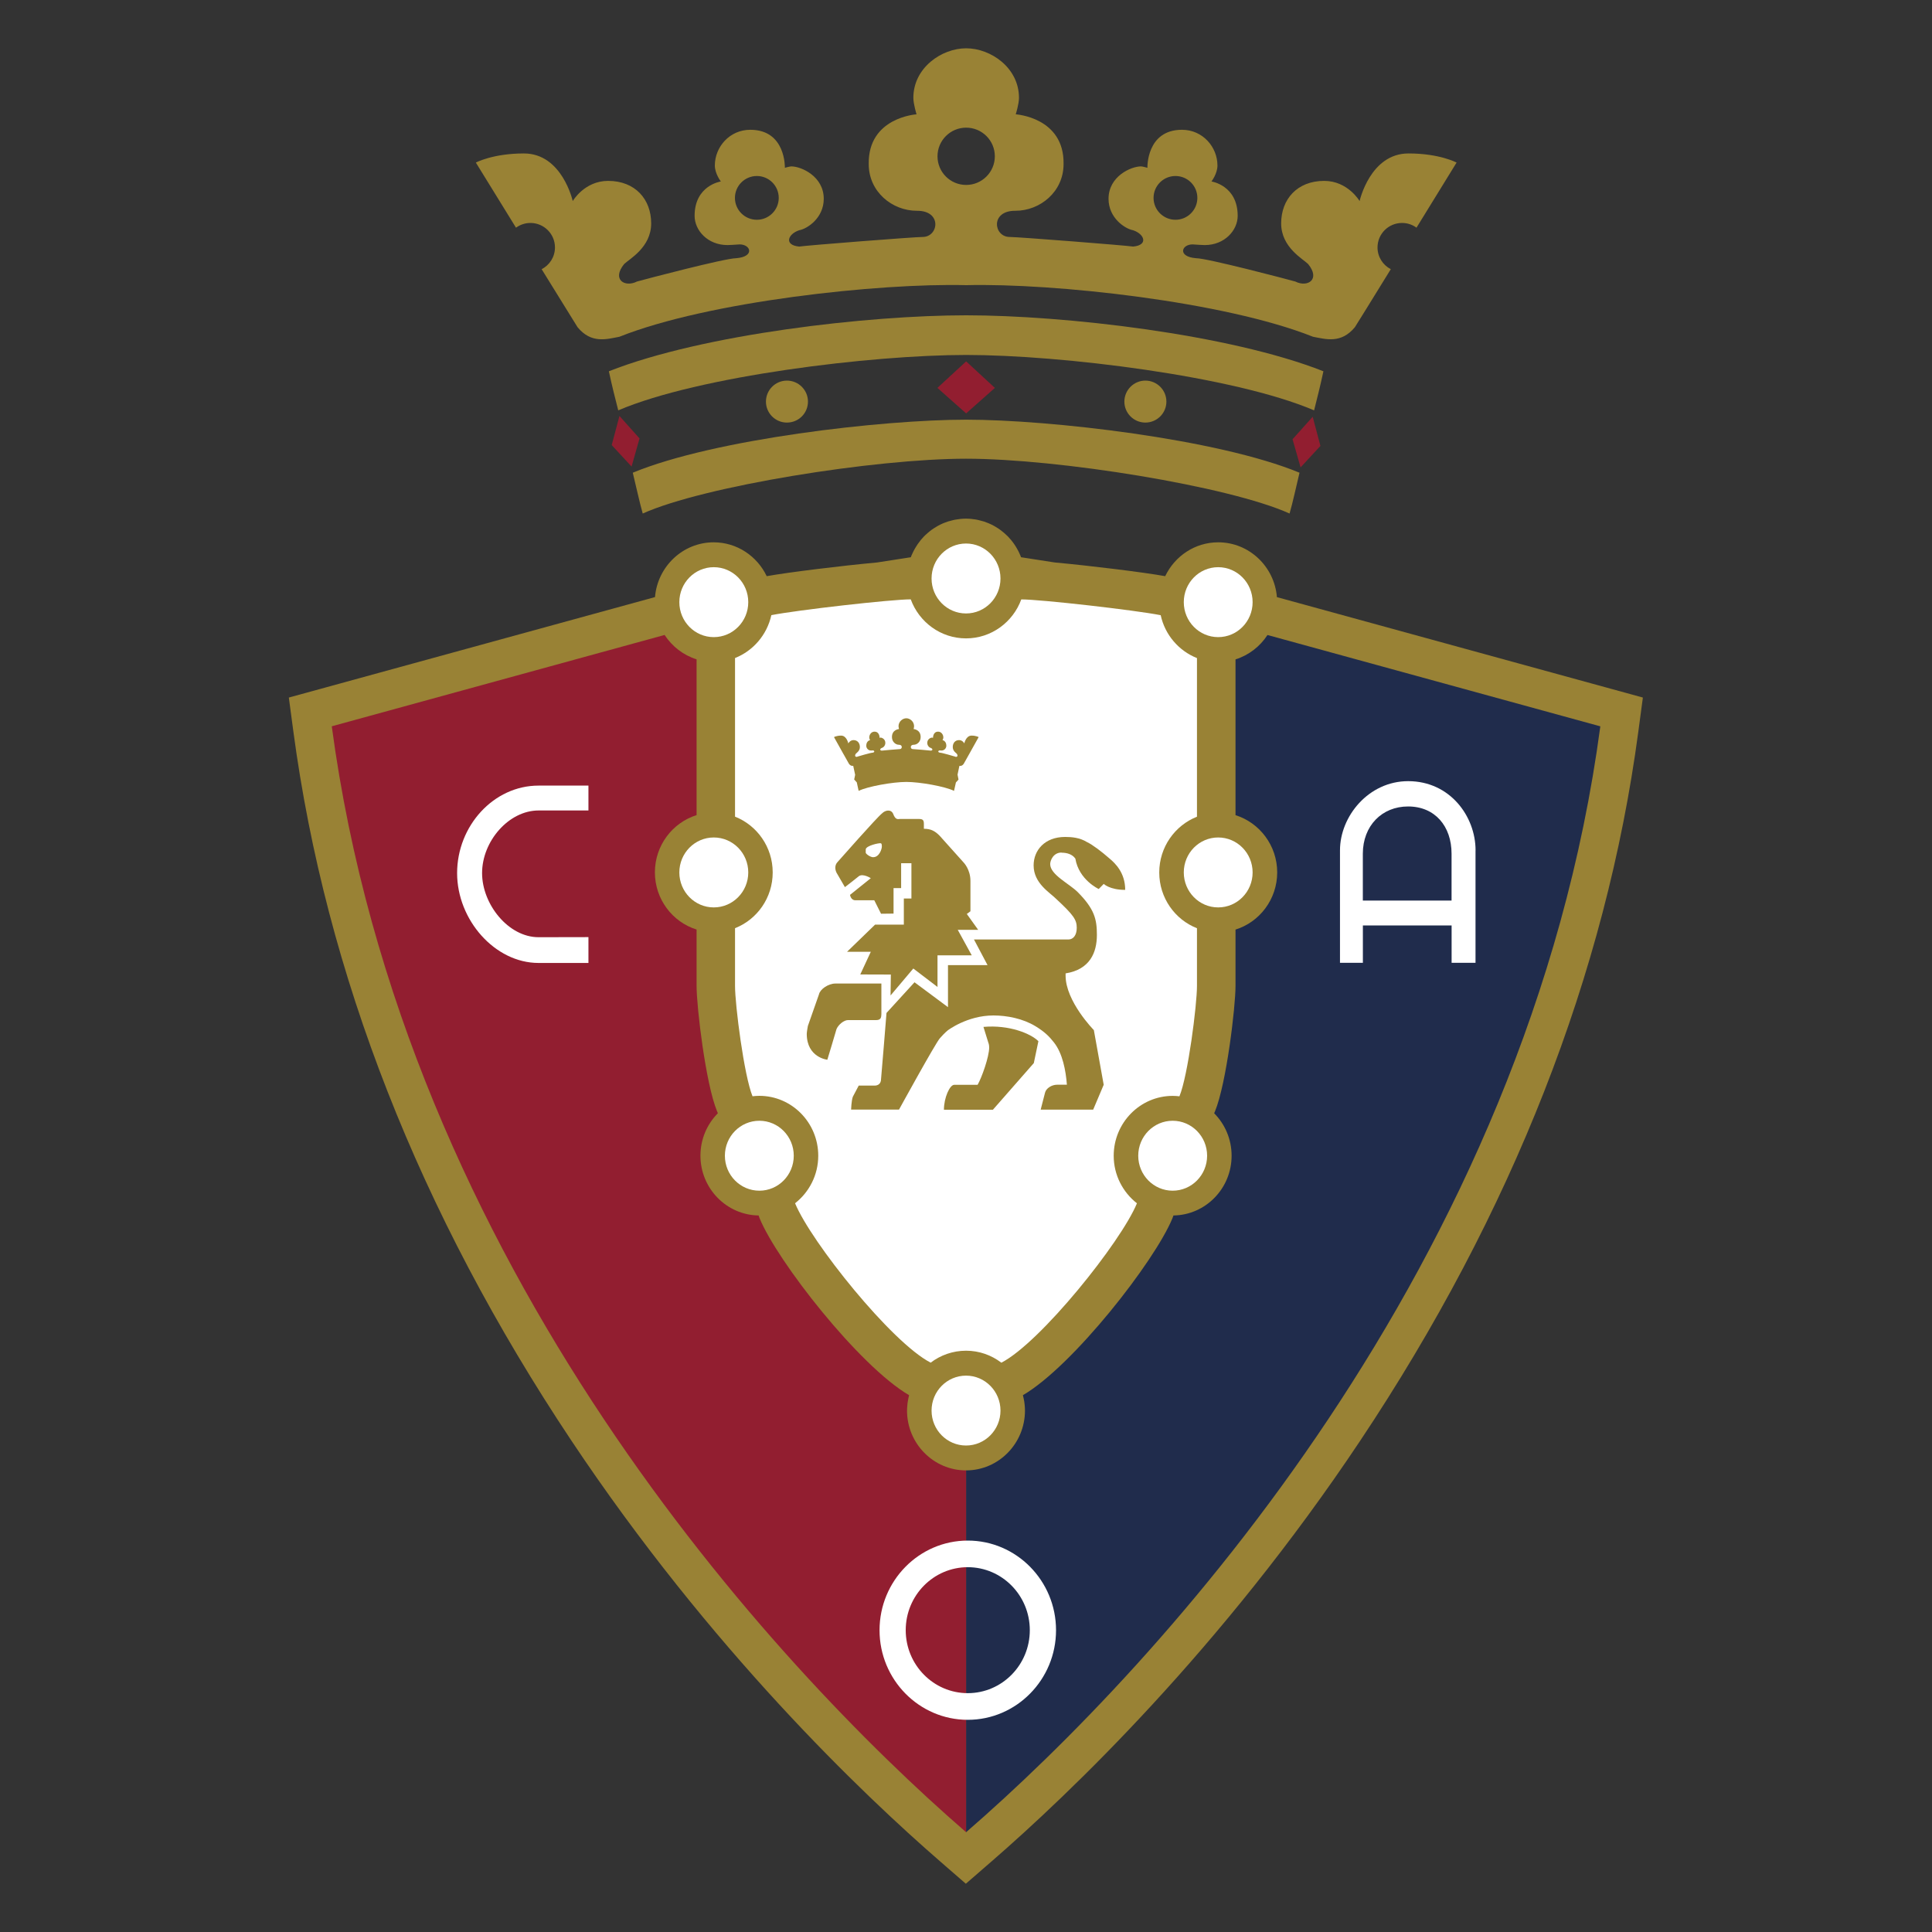 <?xml version="1.0" encoding="UTF-8"?>
<svg id="Estrellas" xmlns="http://www.w3.org/2000/svg" viewBox="0 0 40 40">
  <rect x="0" y="0" width="40" height="40" fill="#333333" stroke="none"/>
  <defs>
    <style>
      .cls-1 {
        fill: none;
      }

      .cls-2 {
        fill: #fff;
      }

      .cls-3 {
        fill: #998235;
      }

      .cls-4 {
        fill: #921e30;
      }

      .cls-5 {
        fill: #202c4c;
      }
    </style>
  </defs>
  <g>
    <polygon class="cls-4" points="12.825 8.612 13.241 9.077 13.076 9.66 12.665 9.215 12.825 8.612"/>
    <path class="cls-3" d="M23.883,4.097c0-.25,.203-.453,.454-.453,.25,0,.453,.202,.453,.453,0,.25-.203,.453-.453,.453-.25,0-.454-.203-.454-.453m-3.88-.268c-.328,0-.593-.265-.593-.593s.266-.593,.593-.593c.328,0,.594,.265,.594,.593s-.267,.593-.594,.593m-4.333,.721c-.251,0-.454-.203-.454-.453,0-.25,.203-.453,.454-.453,.25,0,.453,.202,.453,.453,0,.25-.203,.453-.453,.453m13.491-1.373c-.794,0-1.012,.986-1.012,.986,0,0-.242-.418-.733-.418-.561,0-.891,.382-.891,.88s.457,.739,.558,.841c.264,.324-.016,.49-.264,.363-.169-.048-1.825-.483-2.055-.483-.388-.03-.306-.286-.073-.286,.106,.006,.192,.014,.252,.014,.414,0,.682-.308,.682-.605,0-.632-.543-.712-.543-.712,0,0,.124-.161,.124-.33,0-.383-.305-.74-.734-.74-.74,0-.716,.787-.716,.787,0,0-.101-.029-.133-.029-.206,0-.672,.205-.672,.671,0,.397,.34,.621,.509,.651,.236,.079,.32,.308,0,.338-.145-.024-2.381-.199-2.556-.199-.333,0-.408-.547,.119-.542,.512,0,.997-.394,.997-.967,.017-.969-.99-1.03-.99-1.03,0,0,.067-.214,.067-.341,0-.625-.586-1.026-1.094-1.026-.507,0-1.093,.402-1.093,1.026,0,.127,.066,.341,.066,.341,0,0-1.006,.061-.99,1.03,0,.573,.485,.967,.997,.967,.527-.005,.452,.542,.119,.542-.175,0-2.412,.175-2.556,.199-.32-.031-.235-.26,0-.338,.169-.03,.509-.254,.509-.651,0-.466-.466-.671-.672-.671-.032,0-.133,.029-.133,.029,0,0,.024-.787-.716-.787-.429,0-.734,.356-.734,.74,0,.169,.124,.33,.124,.33,0,0-.543,.08-.543,.712,0,.298,.268,.605,.682,.605,.06,0,.145-.008,.251-.014,.233,0,.316,.256-.073,.286-.229,0-1.885,.435-2.054,.483-.248,.127-.528-.039-.264-.363,.102-.101,.559-.342,.559-.841s-.331-.88-.892-.88c-.491,0-.732,.418-.732,.418,0,0-.218-.986-1.011-.986-.644,0-.995,.189-.995,.189,0,0,.387,.629,.831,1.348,.084-.061,.187-.098,.299-.098,.28,0,.508,.227,.508,.507,0,.196-.112,.367-.276,.45,.381,.616,.703,1.138,.744,1.202,.285,.344,.597,.249,.867,.197,1.831-.73,5.366-1.114,7.179-1.068,1.813-.045,5.348,.338,7.18,1.068,.27,.051,.581,.147,.867-.197,.042-.064,.364-.586,.744-1.202-.163-.084-.275-.254-.275-.45,0-.28,.227-.507,.508-.507,.112,0,.215,.036,.299,.098,.442-.719,.83-1.348,.83-1.348,0,0-.35-.189-.994-.189"/>
    <path class="cls-3" d="M16.728,8.315c0,.24-.194,.434-.436,.434-.24,0-.434-.195-.434-.434,0-.24,.195-.435,.434-.435,.241,0,.436,.195,.436,.435"/>
    <path class="cls-3" d="M20.003,6.528c2.018,0,5.444,.388,7.397,1.159-.073,.338-.123,.528-.193,.809-1.669-.712-5.246-1.147-7.204-1.147-1.958,0-5.536,.435-7.203,1.147-.071-.281-.121-.47-.194-.809,1.953-.771,5.379-1.159,7.397-1.159"/>
    <path class="cls-3" d="M20.003,8.689c1.729,0,5.21,.398,6.902,1.098-.055,.228-.145,.64-.206,.845-1.257-.568-4.798-1.135-6.696-1.135-1.897,0-5.439,.568-6.696,1.135-.06-.206-.15-.618-.206-.845,1.692-.7,5.173-1.098,6.902-1.098"/>
    <path class="cls-3" d="M23.279,8.315c0,.24,.195,.434,.435,.434s.435-.195,.435-.434c0-.24-.195-.435-.435-.435s-.435,.195-.435,.435"/>
    <polygon class="cls-4" points="20.003 7.482 20.598 8.031 20.003 8.559 19.408 8.031 20.003 7.482"/>
    <polygon class="cls-4" points="27.178 8.629 26.761 9.094 26.927 9.677 27.338 9.232 27.178 8.629"/>
    <path class="cls-3" d="M26.437,12.362c-.052-.634-.577-1.134-1.215-1.134-.483,0-.899,.286-1.098,.701-.443-.08-1.531-.214-2.289-.284l-.696-.108c-.004-.01-.006-.02-.011-.031-.008-.018-.016-.036-.024-.054-.007-.015-.014-.03-.021-.044-.009-.018-.018-.035-.029-.052-.008-.014-.016-.029-.025-.043-.01-.016-.02-.032-.031-.047-.01-.015-.021-.029-.031-.043-.011-.014-.021-.029-.033-.042-.021-.025-.043-.05-.066-.074-.011-.011-.023-.021-.033-.031-.015-.014-.03-.029-.047-.043-.012-.01-.024-.02-.037-.03-.015-.013-.032-.026-.049-.038-.012-.009-.025-.018-.038-.026-.019-.012-.039-.024-.058-.036-.012-.007-.023-.014-.035-.02-.031-.017-.063-.032-.096-.046-.006-.003-.014-.005-.019-.008-.028-.011-.056-.022-.083-.031-.013-.004-.024-.007-.037-.01-.023-.007-.047-.014-.071-.019-.014-.003-.027-.006-.04-.009-.025-.005-.05-.009-.076-.011-.012-.002-.024-.004-.035-.005-.039-.004-.076-.006-.115-.006-.039,0-.077,.002-.115,.006-.012,.001-.024,.003-.036,.005-.026,.003-.051,.007-.076,.011-.013,.003-.027,.005-.04,.009-.025,.005-.048,.012-.072,.019-.013,.003-.024,.006-.037,.01-.028,.009-.055,.02-.083,.031-.006,.003-.013,.005-.02,.008-.032,.014-.064,.029-.094,.046-.012,.006-.023,.013-.035,.02-.02,.011-.039,.023-.058,.036-.012,.009-.026,.017-.039,.026-.016,.012-.033,.025-.049,.038-.013,.01-.025,.02-.036,.03-.017,.015-.032,.029-.048,.043-.011,.011-.021,.02-.032,.031-.023,.024-.045,.049-.066,.074-.011,.013-.021,.028-.031,.042-.012,.014-.022,.029-.033,.044-.011,.015-.021,.031-.03,.047-.01,.015-.018,.029-.027,.044-.009,.016-.018,.033-.027,.05-.008,.015-.015,.031-.022,.046-.008,.018-.017,.035-.024,.052-.004,.01-.007,.021-.011,.031l-.696,.108c-.757,.07-1.844,.204-2.288,.284-.198-.414-.615-.701-1.098-.701-.637,0-1.162,.5-1.215,1.134l-7.581,2.08,.094,.704c.671,5.02,2.609,9.961,5.761,14.688,2.874,4.31,6.023,7.311,7.644,8.717l.517,.449h.001l.518-.449c1.621-1.406,4.769-4.407,7.643-8.717,3.152-4.726,5.091-9.668,5.762-14.688l.094-.704-7.58-2.08Z"/>
    <path class="cls-5" d="M20.001,37.935c3.986-3.457,11.639-11.725,13.132-22.897-1.31-.36-6.891-1.891-6.891-1.891-.155,.238-.388,.419-.662,.505v3.225c.498,.156,.863,.628,.863,1.185,0,.557-.365,1.029-.863,1.184v1.166c0,.439-.188,2.019-.424,2.595-.001,.002-.008,.018-.018,.042,.223,.225,.361,.536,.361,.879,0,.677-.538,1.228-1.204,1.237l-.021,.058c-.367,.893-2.063,3.061-3.096,3.663,.011,.043,.02,.086,.028,.131,.002,.013,.003,.025,.005,.039,.002,.016,.004,.031,.005,.046,.002,.034,.005,.067,.005,.102,0,.683-.547,1.239-1.22,1.239v7.492Z"/>
    <path class="cls-4" d="M20.001,30.443c-.673,0-1.222-.556-1.222-1.239,0-.034,.003-.068,.006-.101,.001-.016,.003-.031,.004-.047,.002-.014,.004-.025,.006-.039,.007-.045,.016-.088,.027-.131-1.032-.602-2.728-2.77-3.095-3.663l-.021-.058c-.665-.009-1.204-.561-1.204-1.238,0-.344,.138-.654,.361-.879-.01-.024-.016-.039-.018-.042-.236-.576-.423-2.156-.423-2.595v-1.166c-.499-.155-.863-.627-.863-1.184,0-.557,.364-1.029,.863-1.185v-3.225c-.274-.086-.507-.267-.662-.505,0,0-5.581,1.531-6.891,1.891,1.493,11.172,9.146,19.441,13.133,22.897v-7.492Z"/>
    <path class="cls-2" d="M19.269,28.212c.204-.155,.458-.247,.732-.247,.272,0,.524,.091,.728,.246l.003,.002c.809-.416,2.478-2.499,2.807-3.3-.291-.228-.481-.584-.481-.984,0-.684,.548-1.24,1.221-1.24,.048,0,.095,.004,.14,.009,.178-.432,.363-1.89,.363-2.285v-1.195c-.457-.179-.781-.629-.781-1.154,0-.526,.325-.975,.781-1.155v-3.284c-.377-.15-.663-.482-.751-.888-.535-.106-2.481-.327-2.887-.327-.001,.001-.003,.003-.003,.005l.004-.006c-.172,.472-.621,.808-1.144,.808-.524,0-.972-.336-1.145-.808l.003,.005c-0-.002-.002-.004-.003-.005-.405,0-2.351,.221-2.886,.327-.09,.407-.375,.738-.752,.888v3.284c.456,.18,.78,.629,.78,1.155,0,.526-.324,.975-.78,1.154v1.195c0,.396,.186,1.853,.362,2.285,.046-.005,.093-.009,.141-.009,.673,0,1.22,.556,1.22,1.24,0,.4-.189,.756-.48,.984,.33,.801,1.997,2.884,2.807,3.3"/>
    <path class="cls-2" d="M15.492,12.467c0,.4-.32,.724-.714,.724-.394,0-.713-.324-.713-.724,0-.4,.319-.724,.713-.724,.394,0,.714,.324,.714,.724"/>
    <path class="cls-2" d="M15.492,18.063c0,.4-.32,.724-.714,.724-.394,0-.713-.324-.713-.724,0-.4,.319-.724,.713-.724,.394,0,.714,.324,.714,.724"/>
    <path class="cls-2" d="M16.434,23.928c0,.4-.319,.724-.712,.724-.395,0-.714-.324-.714-.724,0-.4,.319-.724,.714-.724,.393,0,.712,.324,.712,.724"/>
    <path class="cls-2" d="M24.509,12.467c0,.4,.319,.724,.712,.724,.394,0,.713-.324,.713-.724,0-.4-.319-.724-.713-.724-.394,0-.712,.324-.712,.724"/>
    <path class="cls-2" d="M19.287,11.977c0,.4,.319,.724,.714,.724,.393,0,.713-.324,.713-.724,0-.4-.32-.724-.713-.724-.395,0-.714,.324-.714,.724"/>
    <path class="cls-2" d="M19.287,29.205c0,.4,.319,.723,.714,.723,.393,0,.713-.324,.713-.723,0-.4-.32-.724-.713-.724-.395,0-.714,.324-.714,.724"/>
    <path class="cls-2" d="M24.509,18.063c0,.4,.319,.724,.712,.724,.394,0,.713-.324,.713-.724,0-.4-.319-.724-.713-.724-.394,0-.712,.324-.712,.724"/>
    <path class="cls-2" d="M23.566,23.928c0,.4,.319,.724,.713,.724,.393,0,.713-.324,.713-.724,0-.4-.32-.724-.713-.724-.394,0-.713,.324-.713,.724"/>
    <path class="cls-2" d="M12.183,19.403v.534h-1.033c-.906,0-1.686-.893-1.686-1.86,0-.975,.753-1.812,1.686-1.812h1.033v.515h-1.033c-.616,0-1.169,.635-1.169,1.297,0,.645,.544,1.327,1.169,1.327,.507,0,1.033-.002,1.033-.002"/>
    <path class="cls-2" d="M29.153,16.697c-.544,0-.937,.402-.937,.979v.969h1.837v-.969c0-.571-.344-.979-.9-.979m1.396,.909v2.328h-.495v-.774h-1.837v.774h-.474v-2.328c0-.709,.595-1.433,1.411-1.433,.868,0,1.396,.73,1.396,1.433"/>
    <path class="cls-2" d="M20.037,32.447c-.709,0-1.285,.584-1.285,1.304,0,.719,.576,1.304,1.285,1.304,.709,0,1.284-.585,1.284-1.304,0-.72-.576-1.304-1.284-1.304m0-.551c1.007,0,1.827,.832,1.827,1.856,0,1.022-.82,1.855-1.827,1.855-1.008,0-1.827-.832-1.827-1.855,0-1.023,.819-1.856,1.827-1.856"/>
    <path class="cls-3" d="M20.017,18.922l.075-.055v-.628c0-.24-.142-.383-.142-.383,0,0-.399-.446-.494-.551-.101-.103-.186-.146-.328-.146v-.098c0-.077-.017-.105-.102-.105h-.393c-.058,.008-.098,.008-.142-.108-.044-.098-.162-.076-.229-.008-.113,.089-.896,.98-.921,1.007-.063,.064-.062,.168,0,.258,.011,.018,.152,.262,.152,.262,0,0,.274-.211,.292-.229,.087-.057,.244,.044,.244,.044l-.43,.345s.015,.112,.11,.112h.392l.14,.279,.259-.003v-.528h.157v-.515h.213v.731h-.157v.54h-.595l-.581,.563h.492l-.218,.469,.633,.002-.006,.433,.471-.558,.501,.382v-.655h.709l-.29-.528h.423l-.235-.328Zm-1.937-1.174c-.064,0-.156-.071-.156-.094v-.07c.009-.075,.274-.135,.314-.125,.006,.005,.02,.005,.02,.066,0,.053-.053,.222-.178,.222"/>
    <path class="cls-3" d="M17.468,15.62s.104,.186,.11,.196c.028,.038,.058,.043,.087,.04,.007,.036,.023,.108,.04,.186l-.02,.097,.054,.059c.015,.068,.027,.123,.03,.139,.003,.014,.006,.027,.009,.037,.185-.092,.707-.185,.987-.185,.279,0,.802,.093,.987,.185,.005-.017,.01-.044,.016-.07,.003-.014,.012-.053,.023-.104l.054-.06-.02-.102c.016-.073,.03-.143,.038-.181,.029,.003,.059-.001,.088-.04,.006-.01,.11-.196,.11-.196l.078-.14,.123-.22s-.052-.031-.147-.031c-.117,0-.15,.161-.15,.161,0,0-.035-.068-.108-.068-.083,0-.131,.062-.131,.144,0,.082,.067,.121,.082,.137,.039,.053-.002,.08-.039,.059-.025-.008-.269-.079-.303-.079-.057-.005-.045-.047-.011-.047,.016,.001,.028,.002,.037,.002,.061,0,.101-.05,.101-.099,0-.103-.08-.117-.08-.117,0,0,.018-.026,.018-.054,0-.063-.045-.121-.108-.121-.109,0-.106,.128-.106,.128,0,0-.015-.005-.02-.005-.03,0-.099,.033-.099,.109,0,.065,.05,.101,.075,.106,.035,.013,.047,.05,0,.055-.021-.004-.351-.032-.377-.032-.049,0-.06-.089,.018-.089,.076,0,.147-.064,.147-.158,.002-.158-.146-.168-.146-.168,0,0,.01-.035,.01-.056,0-.102-.086-.167-.161-.167-.075,0-.161,.066-.161,.167,0,.021,.01,.056,.01,.056,0,0-.148,.01-.146,.168,0,.093,.072,.158,.147,.158,.078-.001,.066,.089,.018,.089-.025,0-.355,.029-.377,.032-.047-.005-.035-.042,0-.055,.025-.005,.075-.041,.075-.106,0-.076-.069-.109-.099-.109-.005,0-.02,.005-.02,.005,0,0,.004-.128-.106-.128-.063,0-.108,.058-.108,.121,0,.028,.018,.054,.018,.054,0,0-.08,.013-.08,.117,0,.049,.039,.099,.1,.099,.009,0,.021-.001,.037-.002,.034,0,.046,.042-.01,.047-.034,0-.278,.071-.303,.079-.037,.021-.078-.006-.039-.059,.015-.017,.083-.056,.083-.137,0-.081-.049-.144-.132-.144-.072,0-.108,.068-.108,.068,0,0-.032-.161-.149-.161-.095,0-.147,.031-.147,.031l.123,.22,.078,.14Z"/>
    <path class="cls-3" d="M21.977,17.654c.108,0,.219,.028,.287,.122,.073,.442,.484,.63,.484,.63l.104-.106s.122,.124,.444,.124c0-.354-.205-.55-.33-.654-.156-.137-.349-.284-.46-.335-.15-.094-.321-.107-.454-.107-.424,0-.652,.278-.652,.589,0,.37,.335,.561,.463,.69,.364,.338,.43,.435,.43,.602,0,.157-.075,.242-.173,.242h-1.955l.281,.531h-.819v.87l-.693-.515-.58,.635s-.108,1.344-.113,1.37c0,.095-.063,.134-.131,.134h-.331s-.117,.223-.122,.231c-.03,.081-.036,.266-.036,.266h.992s.751-1.369,.846-1.477c.107-.121,.163-.163,.163-.163,0,0,.403-.309,.946-.309,.282,0,.611,.065,.869,.222,.188,.114,.288,.213,.385,.338,.178,.227,.244,.578,.267,.874h-.204c-.108,0-.226,.071-.249,.166-.009,.037-.09,.35-.09,.35h1.087l.218-.515-.204-1.132s-.585-.594-.585-1.128v-.046c.505-.081,.648-.433,.648-.797,0-.329-.053-.537-.394-.883-.175-.177-.573-.361-.573-.583,0-.071,.062-.239,.236-.239"/>
    <path class="cls-3" d="M18.248,21.005v-.642h-.951c-.15,0-.319,.12-.34,.221-.021,.059-.231,.658-.231,.658,0,0-.023,.125-.023,.162,0,.492,.426,.537,.426,.537,0,0,.188-.62,.19-.635,.039-.092,.154-.186,.236-.186h.579c.086,0,.113-.033,.113-.115"/>
    <path class="cls-3" d="M20.361,21.26l.101,.326s.018,.037,.018,.101c0,.191-.154,.625-.24,.773h-.484c-.093,0-.213,.269-.213,.516h1.014l.847-.966s.093-.443,.095-.453c-.154-.156-.604-.344-1.138-.296"/>
  </g>
  <rect class="cls-1" width="40" height="40"/>
</svg>